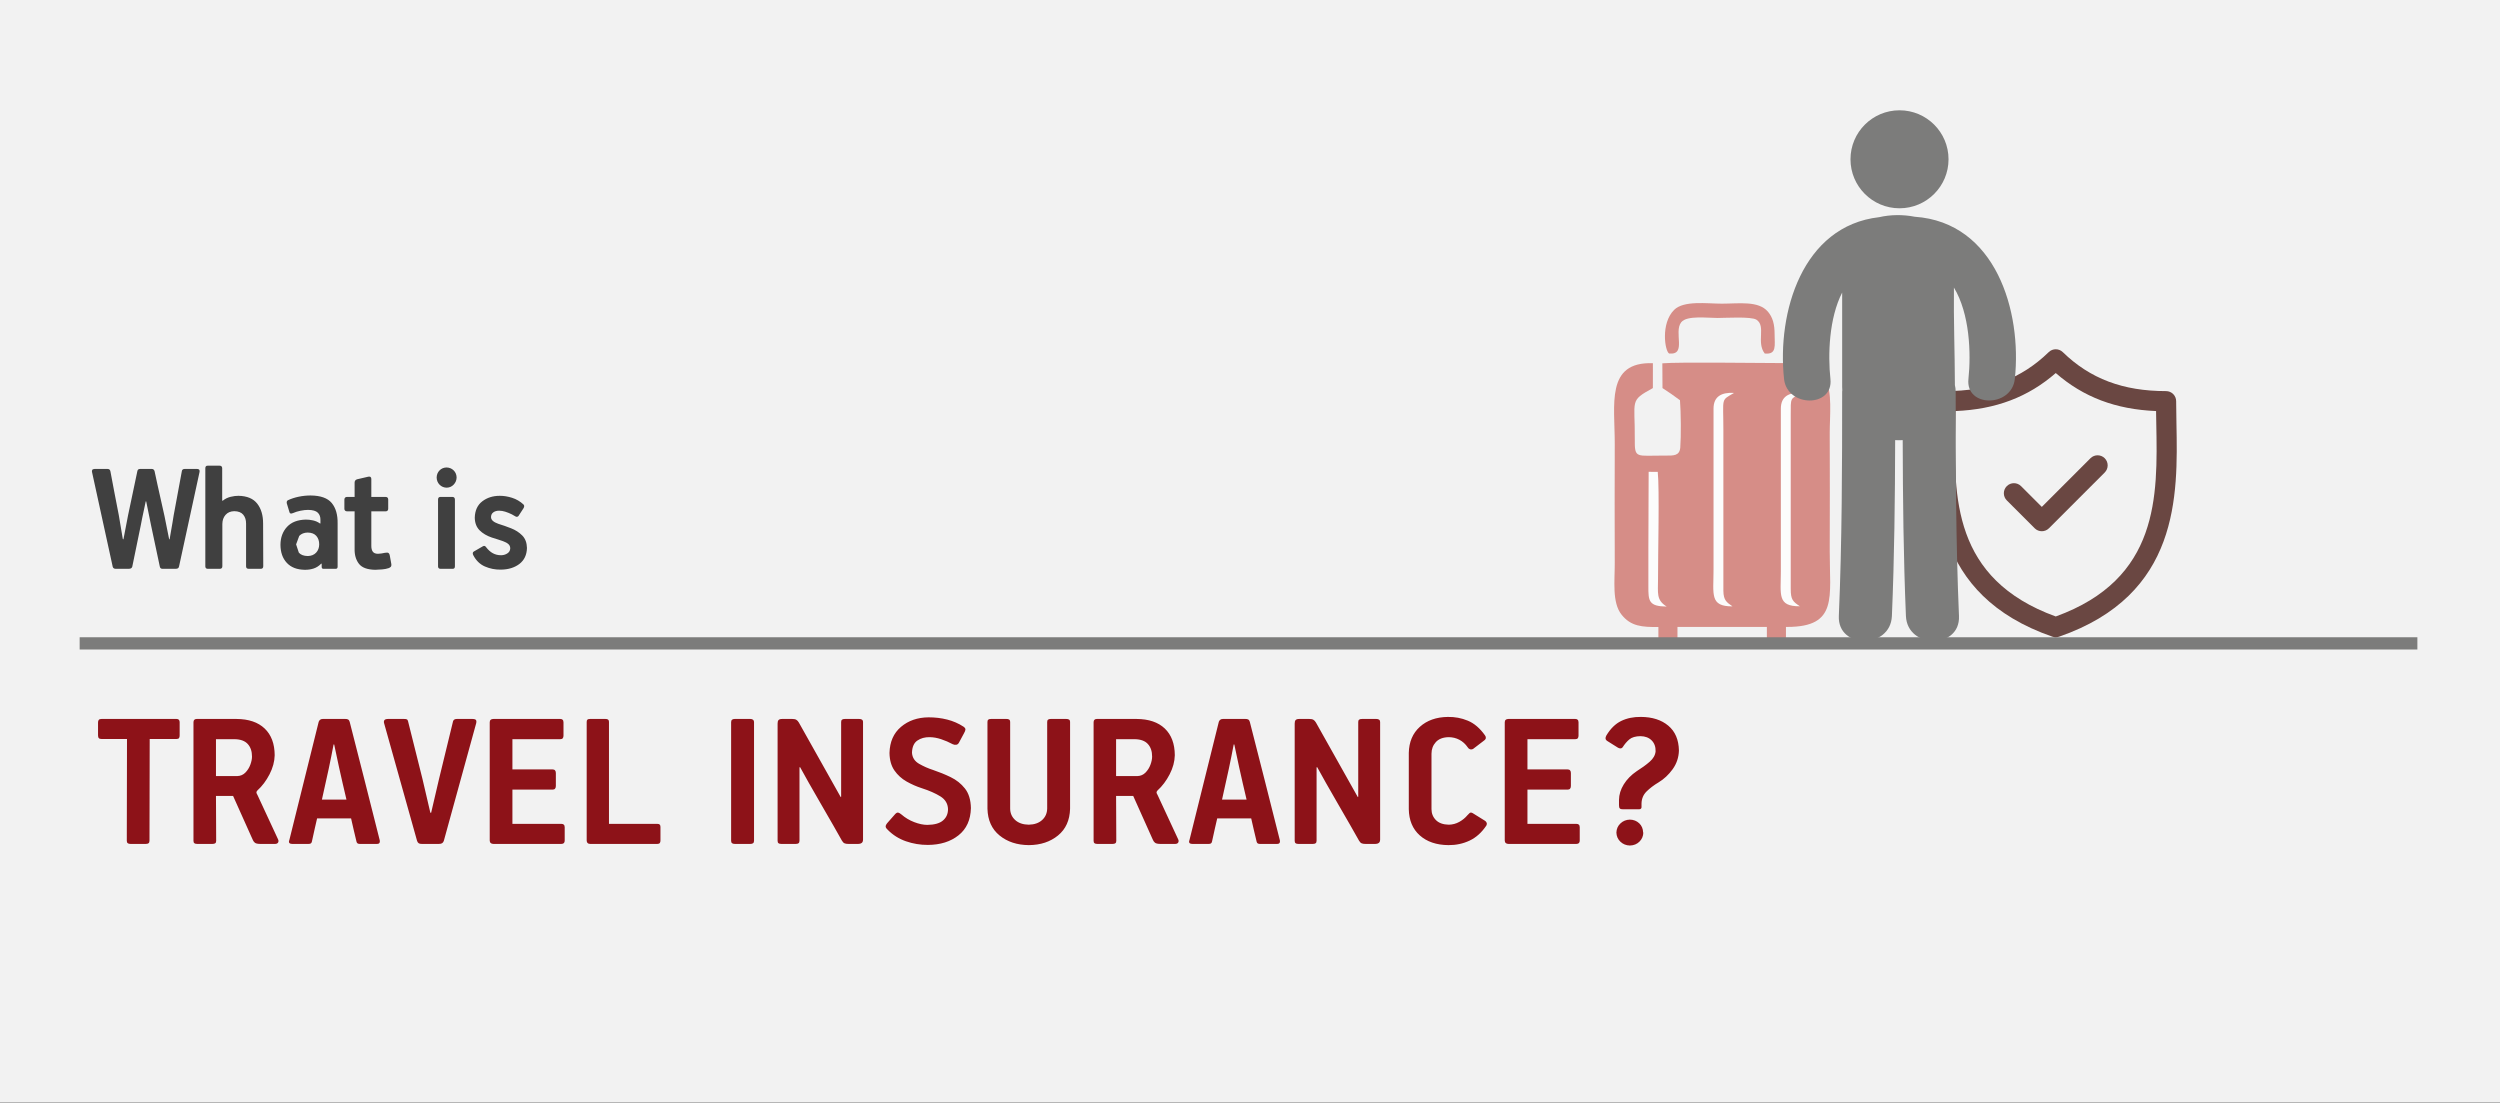 <svg width="408" height="180" xmlns="http://www.w3.org/2000/svg" xmlns:xlink="http://www.w3.org/1999/xlink" overflow="hidden"><rect width="100%" height="100%" fill="#333333" stroke="none"/><defs><clipPath id="clip0"><path d="M0 0 408 0 408 180 0 180Z" fill-rule="evenodd" clip-rule="evenodd"/></clipPath><clipPath id="clip1"><path d="M312 56 359 56 359 105 312 105Z" fill-rule="evenodd" clip-rule="evenodd"/></clipPath><clipPath id="clip2"><path d="M312 56 359 56 359 105 312 105Z" fill-rule="evenodd" clip-rule="evenodd"/></clipPath><clipPath id="clip3"><path d="M312 56 359 56 359 105 312 105Z" fill-rule="evenodd" clip-rule="evenodd"/></clipPath></defs><g clip-path="url(#clip0)"><rect x="0" y="0" width="408" height="179.916" fill="#FFFFFF" transform="scale(1 1)"/><rect x="0" y="0" width="408" height="179.916" fill="#F2F2F2" transform="scale(1 1)"/><path d="M30.248 0.274 30.253 4.335C34.134 6.461 33.145 6.221 33.203 12.659 33.227 15.928 33.034 15.328 28.204 15.352 26.907 15.357 25.889 15.419 25.779 14.027 25.634 12.136 25.672 8.223 25.827 6.317 26.805 5.573 27.683 4.992 28.681 4.335L28.705 0.293C25.918 0.062 13.176 0.254 9.324 0.254 5.593 0.254 3.635 0.283 2.136 2.784 0.921 4.81 1.393 8.991 1.388 11.641 1.364 18.074 1.364 24.521 1.388 30.948 1.413 38.432 0 43.314 8.307 43.314L8.533 43.314 8.533 45.018C8.533 45.547 8.967 45.978 9.498 45.978L10.684 45.978C11.214 45.978 11.648 45.547 11.648 45.018L11.648 43.314C16.512 43.314 21.372 43.309 26.237 43.314L26.237 45.018C26.237 45.547 26.671 45.978 27.201 45.978L28.387 45.978C28.917 45.978 29.351 45.547 29.351 45.018L29.351 43.329C32.012 43.348 33.849 43.228 35.368 41.303 36.944 39.311 36.457 35.782 36.472 32.811 36.496 26.383 36.496 19.936 36.472 13.504 36.448 7.033 38 0 30.248 0.274Z" fill="#D68D87" fill-rule="evenodd" transform="matrix(-1 -8.74228e-08 -8.74637e-08 1 300 59)"/><path d="M1.994 8.696C3.414 6.881 1.736 4.198 3.356 3.172 4.211 2.63 8.394 2.888 9.678 2.893 11.341 2.899 14.711 2.441 15.62 3.588 16.904 5.208 14.662 8.996 17.604 8.691 18.29 8.301 19 3.788 16.787 1.578 15.212 0 11.404 0.558 8.992 0.558 6.244 0.558 3.01 0.042 1.469 1.873 0.7 2.793 0.384 3.882 0.384 5.555 0.384 7.402 0 8.891 1.994 8.696Z" fill="#D68D87" fill-rule="evenodd" transform="matrix(-1 -8.74228e-08 -8.74637e-08 1 290 49)"/><path d="M1.753 3.89 1.753 32.064C1.758 33.876 1.42 34.166 0.26 34.944 4 34.984 3.36 33.004 3.365 29.296L3.365 2.685C3.365 0.72 2.075 0 0 0.127 1.873 1.181 1.753 0.74 1.753 3.89Z" fill="#FCFCFC" fill-rule="evenodd" transform="matrix(-1 -8.74228e-08 -8.74637e-08 1 294 64)"/><path d="M1.745 6.137 1.745 32.42C1.725 33.984 1.21 34.297 0.255 34.959 4 34.984 3.351 33.023 3.351 28.964L3.351 2.681C3.351 0.711 2.062 0 0 0.123 2.197 1.426 1.745 0.755 1.745 6.137Z" fill="#FCFCFC" fill-rule="evenodd" transform="matrix(-1 -8.74228e-08 -8.74637e-08 1 283 64)"/><path d="M0 21.99C2.915 21.961 3 21.091 2.985 18.665 2.975 16.587 2.98 14.504 2.985 12.43L2.94 0 1.455 0.014C1.156 2.809 1.42 13.319 1.41 17.485 1.405 19.811 1.734 20.91 0 21.99Z" fill="#FCFCFC" fill-rule="evenodd" transform="matrix(-1 -8.74228e-08 -8.74637e-08 1 272 77)"/><path d="M35.222 10.912C34.633 10.922 34.171 11.106 33.836 11.46L33.324 12.842 33.77 14.189C34.072 14.545 34.556 14.73 35.222 14.744 35.798 14.732 36.252 14.55 36.585 14.199 36.918 13.847 37.087 13.395 37.094 12.842 37.095 12.288 36.941 11.83 36.633 11.47 36.324 11.111 35.853 10.924 35.222 10.912ZM56.868 5.097 58.838 5.097C58.954 5.097 59.05 5.131 59.125 5.2 59.2 5.269 59.239 5.375 59.242 5.52L59.242 16.409C59.242 16.565 59.211 16.675 59.147 16.739 59.084 16.803 58.989 16.834 58.863 16.831L56.893 16.831C56.766 16.831 56.667 16.798 56.596 16.732 56.526 16.666 56.49 16.567 56.489 16.435L56.489 5.52C56.489 5.387 56.521 5.283 56.584 5.21 56.647 5.136 56.742 5.098 56.868 5.097ZM66.551 4.916C67.201 4.911 67.875 5.02 68.575 5.242 69.274 5.465 69.897 5.831 70.444 6.341 70.529 6.435 70.562 6.537 70.546 6.648 70.529 6.758 70.487 6.867 70.419 6.974L69.611 8.216C69.573 8.256 69.529 8.288 69.481 8.312 69.434 8.336 69.384 8.348 69.333 8.349 69.244 8.342 69.132 8.296 68.999 8.21 68.865 8.124 68.715 8.038 68.55 7.952 68.172 7.765 67.809 7.617 67.462 7.509 67.115 7.401 66.778 7.346 66.45 7.344 66.074 7.345 65.763 7.435 65.516 7.612 65.27 7.788 65.143 8.043 65.134 8.375 65.133 8.611 65.23 8.819 65.425 9 65.62 9.18 65.919 9.342 66.323 9.485 67.003 9.694 67.699 9.938 68.413 10.219 69.127 10.499 69.732 10.889 70.226 11.387 70.721 11.885 70.979 12.565 71 13.425 70.971 14.566 70.555 15.44 69.753 16.046 68.95 16.652 67.933 16.958 66.703 16.964 65.806 16.977 64.95 16.805 64.133 16.449 63.317 16.093 62.682 15.472 62.229 14.588 62.175 14.48 62.15 14.373 62.156 14.268 62.162 14.162 62.22 14.075 62.33 14.007L63.745 13.187C63.879 13.107 63.989 13.075 64.073 13.091 64.157 13.107 64.241 13.174 64.326 13.293 64.665 13.741 65.035 14.074 65.438 14.291 65.84 14.508 66.287 14.616 66.779 14.615 67.14 14.613 67.475 14.517 67.782 14.327 68.089 14.137 68.253 13.863 68.272 13.504 68.27 13.207 68.167 12.969 67.962 12.79 67.758 12.612 67.465 12.453 67.083 12.314 66.837 12.223 66.556 12.129 66.241 12.034 65.926 11.938 65.607 11.838 65.285 11.733 64.45 11.452 63.778 11.055 63.268 10.543 62.758 10.031 62.496 9.343 62.482 8.481 62.517 7.304 62.926 6.416 63.71 5.817 64.494 5.218 65.441 4.917 66.551 4.916ZM35.702 4.861 35.703 4.863C37.324 4.877 38.467 5.285 39.134 6.087 39.8 6.89 40.123 8.006 40.1 9.434L40.1 16.462C40.101 16.593 40.075 16.688 40.021 16.746 39.968 16.804 39.885 16.833 39.772 16.832L37.777 16.832C37.596 16.831 37.503 16.726 37.497 16.516L37.497 15.987 37.422 15.987C37.04 16.376 36.621 16.642 36.167 16.787 35.712 16.931 35.237 16.999 34.741 16.991 33.469 16.972 32.492 16.595 31.808 15.858 31.124 15.122 30.779 14.143 30.771 12.922 30.777 11.732 31.133 10.755 31.84 9.988 32.547 9.222 33.573 8.825 34.918 8.799 35.272 8.794 35.658 8.837 36.078 8.928 36.498 9.019 36.879 9.187 37.219 9.433L37.295 9.433 37.295 8.852C37.307 8.356 37.163 7.96 36.862 7.666 36.561 7.371 36.031 7.221 35.272 7.213 34.907 7.214 34.5 7.259 34.052 7.349 33.604 7.438 33.185 7.57 32.794 7.742 32.621 7.808 32.493 7.828 32.412 7.801 32.33 7.775 32.272 7.702 32.238 7.583L31.808 6.156C31.782 6.035 31.784 5.927 31.814 5.833 31.845 5.738 31.91 5.67 32.01 5.628 32.523 5.388 33.097 5.2 33.733 5.066 34.369 4.932 35.025 4.863 35.702 4.861ZM45.095 1.797C45.271 1.762 45.399 1.78 45.48 1.853 45.561 1.927 45.601 2.031 45.6 2.167L45.6 5.101 47.952 5.101C48.079 5.102 48.178 5.139 48.249 5.213 48.319 5.287 48.355 5.39 48.356 5.523L48.356 7.027C48.355 7.16 48.319 7.264 48.249 7.337 48.178 7.411 48.079 7.448 47.952 7.45L45.6 7.45 45.6 13.055C45.595 13.48 45.675 13.806 45.84 14.033 46.006 14.26 46.288 14.375 46.687 14.377 46.828 14.375 47.015 14.359 47.247 14.327 47.479 14.296 47.672 14.26 47.825 14.218 48.108 14.166 48.302 14.177 48.407 14.251 48.512 14.325 48.58 14.455 48.609 14.641L48.862 16.04C48.892 16.27 48.857 16.43 48.758 16.521 48.658 16.613 48.541 16.681 48.407 16.726 48.096 16.828 47.75 16.895 47.367 16.927 46.984 16.96 46.606 16.981 46.232 16.99 44.943 16.967 44.054 16.636 43.567 15.997 43.08 15.357 42.848 14.544 42.872 13.557L42.872 7.45 41.633 7.45C41.505 7.448 41.401 7.412 41.324 7.341 41.246 7.27 41.206 7.174 41.203 7.054L41.203 5.523C41.206 5.39 41.245 5.287 41.32 5.213 41.396 5.139 41.492 5.102 41.608 5.101L42.872 5.101 42.872 2.749C42.872 2.628 42.904 2.52 42.97 2.425 43.036 2.33 43.138 2.262 43.277 2.22ZM0.466 0.529 2.539 0.529C2.813 0.529 2.973 0.661 3.02 0.925 3.236 2.104 3.461 3.293 3.693 4.492 3.925 5.691 4.156 6.88 4.385 8.059L5.043 11.97 5.144 12.022 5.902 8.085 7.42 0.872C7.44 0.777 7.482 0.697 7.546 0.631 7.61 0.565 7.728 0.532 7.9 0.529L9.746 0.529C9.85 0.526 9.946 0.551 10.034 0.605 10.121 0.658 10.186 0.756 10.226 0.899 10.328 1.404 10.487 2.14 10.702 3.107 10.917 4.074 11.134 5.042 11.352 6.009 11.57 6.976 11.734 7.712 11.845 8.218L12.603 11.996 12.679 12.022C12.718 11.786 12.784 11.399 12.877 10.863 12.972 10.326 13.064 9.793 13.155 9.263 13.246 8.732 13.306 8.358 13.336 8.138L14.677 0.899C14.692 0.768 14.744 0.673 14.832 0.615 14.919 0.556 15.028 0.528 15.157 0.529L17.104 0.529C17.348 0.536 17.493 0.594 17.54 0.704 17.588 0.813 17.594 0.931 17.559 1.057L14.222 16.435C14.197 16.579 14.138 16.681 14.044 16.742 13.951 16.803 13.816 16.833 13.64 16.831L11.617 16.831C11.478 16.837 11.364 16.819 11.276 16.779 11.187 16.738 11.124 16.641 11.086 16.488L9.645 9.697 8.861 5.84 8.785 5.813C8.745 6.018 8.665 6.395 8.547 6.944 8.429 7.494 8.312 8.043 8.197 8.592 8.081 9.142 8.008 9.519 7.976 9.724L6.585 16.488C6.549 16.606 6.482 16.693 6.386 16.749 6.29 16.804 6.154 16.832 5.978 16.831L3.981 16.831C3.841 16.836 3.722 16.82 3.624 16.782 3.525 16.744 3.45 16.655 3.399 16.514L0.011 1.004C-0.011 0.915 0.001 0.816 0.049 0.707 0.096 0.598 0.235 0.539 0.466 0.529ZM57.878 0.291C58.333 0.301 58.717 0.459 59.031 0.763 59.344 1.067 59.507 1.455 59.52 1.928 59.508 2.378 59.349 2.764 59.043 3.086 58.737 3.408 58.358 3.576 57.903 3.591 57.437 3.58 57.05 3.418 56.742 3.106 56.433 2.794 56.273 2.401 56.261 1.928 56.272 1.467 56.428 1.082 56.729 0.773 57.03 0.464 57.413 0.303 57.878 0.291ZM18.888 0 20.858 0C20.974-0 21.07 0.034 21.145 0.102 21.221 0.171 21.26 0.278 21.262 0.423L21.262 5.707 21.363 5.707C21.748 5.397 22.18 5.186 22.66 5.074 23.14 4.962 23.56 4.909 23.919 4.916 25.314 4.94 26.335 5.367 26.981 6.196 27.627 7.026 27.946 8.113 27.938 9.458L27.963 16.409C27.962 16.553 27.926 16.66 27.856 16.729 27.785 16.798 27.686 16.832 27.559 16.831L25.589 16.831C25.307 16.831 25.164 16.699 25.159 16.435L25.159 9.458C25.163 8.864 25.01 8.38 24.701 8.004 24.391 7.629 23.903 7.435 23.236 7.423 22.623 7.437 22.147 7.64 21.806 8.031 21.466 8.422 21.293 8.915 21.288 9.511L21.288 16.409C21.283 16.695 21.14 16.836 20.858 16.831L18.913 16.831C18.786 16.831 18.687 16.798 18.616 16.732 18.546 16.666 18.51 16.567 18.509 16.435L18.509 0.423C18.509 0.137 18.636-0.004 18.888 0Z" fill="#404040" fill-rule="evenodd" transform="matrix(1 0 -0 1 15 76)"/><path d="M0 0 381.517 0" stroke="#7C7C7B" stroke-width="2" stroke-miterlimit="8" fill="none" fill-rule="evenodd" transform="matrix(1 0 -0 1 13 105)"/><g clip-path="url(#clip1)"><g clip-path="url(#clip2)"><g clip-path="url(#clip3)"><path d="M43.196 12.102C43.171 10.833 43.148 9.634 43.148 8.474 43.148 7.566 42.412 6.829 41.503 6.829 34.468 6.829 29.111 4.807 24.646 0.466 24.007-0.155 22.991-0.155 22.352 0.466 17.887 4.807 12.532 6.829 5.496 6.829 4.588 6.829 3.851 7.566 3.851 8.474 3.851 9.634 3.829 10.833 3.804 12.103 3.579 23.912 3.27 40.084 22.96 46.909 23.135 46.97 23.317 47 23.499 47 23.681 47 23.863 46.97 24.038 46.909 43.73 40.084 43.421 23.911 43.196 12.102ZM23.499 43.609C6.612 37.475 6.867 24.036 7.094 12.165 7.108 11.453 7.121 10.762 7.13 10.085 13.719 9.807 18.988 7.811 23.499 3.881 28.01 7.811 33.28 9.808 39.87 10.085 39.879 10.762 39.892 11.452 39.906 12.164 40.132 24.036 40.388 37.474 23.499 43.609Z" fill="#6A4742" transform="matrix(1 0 -0 1 312 57)"/><path d="M29.164 17.785 21.224 25.725 17.836 22.337C17.193 21.695 16.152 21.695 15.509 22.337 14.867 22.98 14.867 24.021 15.509 24.663L20.061 29.215C20.382 29.536 20.803 29.697 21.224 29.697 21.645 29.697 22.066 29.536 22.387 29.215L31.49 20.112C32.133 19.469 32.133 18.428 31.491 17.785 30.848 17.143 29.807 17.143 29.164 17.785Z" fill="#6A4742" transform="matrix(1 0 -0 1 312 57)"/></g></g></g><path d="M0 7.996C-2.037e-15 3.58 3.582 0 8 0 12.418-2.03606e-15 16 3.58 16 7.996 16 12.412 12.418 15.992 8 15.992 3.582 15.992-3.05551e-15 12.412 0 7.996Z" fill="#7C7C7B" fill-rule="evenodd" transform="matrix(1 0 -0 1 302 18)"/><path d="M22.481 0.373C20.592 0 18.541 0.016 16.686 0.442 4.09 1.876 0 16.042 1.155 26.846 1.655 31.513 9.231 31.562 8.726 26.846 8.305 22.909 8.484 16.966 10.64 12.745 10.64 17.877 10.64 23.01 10.64 28.139 10.64 28.321 10.657 28.491 10.665 28.665 10.661 28.75 10.64 28.819 10.64 28.904 10.64 41.123 10.619 53.333 10.098 65.538 9.869 70.967 18.528 70.947 18.758 65.538 19.162 55.974 19.266 46.401 19.291 36.828 19.7 36.853 20.108 36.853 20.521 36.828 20.546 46.405 20.646 55.974 21.047 65.538 21.28 70.947 29.94 70.967 29.706 65.538 29.185 53.333 29.168 41.123 29.168 28.904 29.168 28.528 29.114 28.179 29.039 27.851 29.026 22.544 28.818 17.237 28.881 11.934 31.461 16.18 31.695 22.65 31.249 26.843 30.74 31.558 38.32 31.509 38.82 26.843 40 15.815 35.714 1.28 22.481 0.373Z" fill="#7C7C7B" fill-rule="evenodd" transform="matrix(1 0 -0 1 290 35)"/><path d="M249.993 16.761C250.6 16.773 251.108 16.972 251.519 17.36 251.929 17.748 252.142 18.253 252.159 18.877L252.19 18.877C252.176 19.456 251.966 19.948 251.558 20.355 251.151 20.761 250.629 20.972 249.993 20.99 249.385 20.974 248.871 20.767 248.452 20.367 248.032 19.967 247.814 19.47 247.796 18.877 247.814 18.283 248.032 17.786 248.452 17.386 248.871 16.986 249.385 16.778 249.993 16.761ZM185.341 4.499C185.212 5.158 185.084 5.814 184.959 6.466 184.834 7.117 184.699 7.773 184.553 8.433L183.437 13.49 187.441 13.49C187.241 12.625 187.034 11.744 186.822 10.846 186.609 9.948 186.411 9.066 186.227 8.201L185.439 4.499ZM38.441 4.499C38.311 5.158 38.184 5.814 38.059 6.466 37.934 7.117 37.799 7.773 37.653 8.433L36.537 13.49 40.541 13.49C40.341 12.625 40.134 11.744 39.922 10.846 39.709 9.948 39.511 9.066 39.327 8.201L38.539 4.499ZM166.146 3.635 166.146 9.656 169.628 9.656C170.153 9.637 170.594 9.446 170.95 9.082 171.305 8.718 171.573 8.292 171.754 7.803 171.934 7.314 172.025 6.873 172.025 6.48 172.029 5.623 171.799 4.938 171.335 4.425 170.872 3.911 170.149 3.648 169.168 3.635ZM19.246 3.635 19.246 9.656 22.727 9.656C23.253 9.637 23.694 9.446 24.05 9.082 24.405 8.718 24.673 8.292 24.854 7.803 25.034 7.314 25.124 6.873 25.125 6.48 25.129 5.623 24.899 4.938 24.435 4.425 23.971 3.911 23.249 3.648 22.268 3.635ZM230.166 0.334 241.091 0.334C241.256 0.332 241.385 0.376 241.476 0.466 241.568 0.555 241.614 0.698 241.616 0.895L241.616 3.041C241.618 3.224 241.58 3.369 241.501 3.474 241.422 3.579 241.285 3.633 241.091 3.635L233.28 3.635 233.28 8.565 239.811 8.565C240.006 8.567 240.148 8.62 240.237 8.726 240.326 8.831 240.37 8.975 240.369 9.159L240.369 11.272C240.369 11.456 240.327 11.6 240.241 11.705 240.156 11.811 240.023 11.864 239.844 11.866L233.28 11.866 233.28 17.457 241.287 17.457C241.453 17.456 241.581 17.5 241.673 17.589 241.765 17.679 241.811 17.822 241.813 18.018L241.813 20.165C241.818 20.533 241.643 20.72 241.287 20.726L230.166 20.726C229.983 20.725 229.84 20.677 229.735 20.581 229.631 20.486 229.578 20.347 229.575 20.165L229.575 0.895C229.575 0.526 229.772 0.339 230.166 0.334ZM196.047 0.334 197.686 0.334C197.973 0.331 198.194 0.377 198.35 0.47 198.506 0.563 198.645 0.715 198.768 0.928L205.598 13.091 205.664 13.025 205.664 0.829C205.663 0.649 205.713 0.521 205.815 0.445 205.917 0.369 206.074 0.331 206.286 0.334L208.614 0.334C208.797 0.331 208.946 0.369 209.06 0.445 209.175 0.521 209.233 0.649 209.237 0.829L209.237 20.032C209.23 20.292 209.153 20.474 209.007 20.577 208.861 20.68 208.686 20.73 208.483 20.726L206.844 20.726C206.601 20.733 206.398 20.702 206.233 20.635 206.069 20.567 205.922 20.422 205.795 20.197 205.474 19.616 205.003 18.785 204.381 17.704 203.76 16.623 203.088 15.459 202.367 14.211 201.647 12.962 200.977 11.796 200.36 10.711 199.742 9.626 199.277 8.789 198.965 8.2L198.866 8.233 198.866 20.197C198.866 20.393 198.817 20.53 198.719 20.61 198.62 20.69 198.473 20.729 198.276 20.726L195.883 20.726C195.686 20.728 195.539 20.691 195.441 20.614 195.342 20.538 195.293 20.41 195.293 20.23L195.293 1.094C195.288 0.83 195.339 0.638 195.449 0.515 195.558 0.393 195.758 0.332 196.047 0.334ZM183.569 0.334 187.277 0.334C187.429 0.328 187.568 0.355 187.696 0.416 187.823 0.477 187.913 0.603 187.966 0.796 188.787 4.004 189.607 7.216 190.424 10.432 191.241 13.648 192.051 16.858 192.856 20.065 192.883 20.136 192.895 20.224 192.889 20.329 192.892 20.432 192.862 20.523 192.799 20.602 192.736 20.68 192.624 20.722 192.462 20.726L189.607 20.726C189.46 20.727 189.344 20.7 189.259 20.643 189.173 20.587 189.114 20.493 189.082 20.362 188.932 19.718 188.781 19.081 188.627 18.449 188.473 17.817 188.329 17.188 188.196 16.561L182.65 16.561C182.573 16.886 182.447 17.433 182.272 18.201 182.097 18.969 181.939 19.689 181.796 20.362 181.762 20.507 181.699 20.605 181.608 20.655 181.516 20.706 181.404 20.729 181.271 20.726L178.58 20.726C178.225 20.72 178.05 20.599 178.055 20.362 178.056 20.314 178.063 20.27 178.076 20.23 178.089 20.19 178.104 20.146 178.121 20.098L182.912 0.796C182.96 0.661 183.037 0.551 183.142 0.466 183.247 0.38 183.39 0.336 183.569 0.334ZM162.999 0.334 169.496 0.334C171.479 0.346 173.01 0.865 174.09 1.89 175.169 2.915 175.716 4.367 175.729 6.248 175.706 7.286 175.425 8.328 174.885 9.373 174.346 10.418 173.687 11.294 172.91 12 172.846 12.065 172.802 12.124 172.779 12.177 172.756 12.23 172.745 12.281 172.746 12.33 172.752 12.429 172.806 12.561 172.91 12.726L176.287 19.998C176.369 20.173 176.37 20.336 176.291 20.486 176.213 20.636 176.058 20.716 175.828 20.726L173.336 20.726C172.925 20.722 172.641 20.655 172.484 20.523 172.327 20.392 172.207 20.217 172.123 19.998L168.938 12.891 166.146 12.891C166.148 14.114 166.153 15.337 166.163 16.561 166.172 17.784 166.178 19.007 166.179 20.23 166.179 20.41 166.13 20.538 166.032 20.614 165.934 20.691 165.786 20.728 165.589 20.726L163.065 20.726C162.868 20.728 162.721 20.691 162.622 20.614 162.524 20.538 162.475 20.41 162.475 20.23L162.475 0.895C162.469 0.526 162.644 0.339 162.999 0.334ZM145.743 0.334 148.268 0.334C148.436 0.33 148.575 0.362 148.685 0.429 148.796 0.495 148.853 0.618 148.858 0.796L148.858 14.978C148.869 15.723 149.142 16.34 149.679 16.829 150.215 17.318 150.948 17.572 151.879 17.59 152.809 17.572 153.543 17.317 154.079 16.825 154.616 16.333 154.889 15.706 154.9 14.945L154.9 0.829C154.9 0.649 154.949 0.521 155.048 0.445 155.146 0.369 155.294 0.331 155.49 0.334L158.014 0.334C158.213 0.332 158.366 0.368 158.473 0.441 158.581 0.514 158.636 0.632 158.637 0.796L158.637 14.978C158.589 16.859 157.932 18.317 156.666 19.351 155.4 20.386 153.815 20.91 151.912 20.924 149.993 20.91 148.398 20.386 147.129 19.351 145.86 18.317 145.201 16.859 145.153 14.978L145.153 0.829C145.151 0.649 145.196 0.521 145.288 0.445 145.381 0.369 145.532 0.331 145.743 0.334ZM111.658 0.334 113.297 0.334C113.583 0.331 113.805 0.377 113.96 0.47 114.116 0.563 114.255 0.715 114.378 0.928L121.208 13.091 121.274 13.025 121.274 0.829C121.273 0.649 121.324 0.521 121.426 0.445 121.527 0.369 121.685 0.331 121.897 0.334L124.224 0.334C124.408 0.331 124.557 0.369 124.671 0.445 124.785 0.521 124.844 0.649 124.847 0.829L124.847 20.032C124.84 20.292 124.764 20.474 124.618 20.577 124.472 20.68 124.297 20.73 124.093 20.726L122.454 20.726C122.212 20.733 122.008 20.702 121.844 20.635 121.679 20.567 121.533 20.422 121.405 20.197 121.085 19.616 120.614 18.785 119.992 17.704 119.37 16.623 118.699 15.459 117.978 14.211 117.257 12.962 116.588 11.796 115.97 10.711 115.353 9.626 114.888 8.789 114.575 8.2L114.477 8.233 114.477 20.197C114.477 20.393 114.427 20.53 114.329 20.61 114.231 20.69 114.083 20.729 113.887 20.726L111.494 20.726C111.297 20.728 111.149 20.691 111.051 20.614 110.953 20.538 110.904 20.41 110.904 20.23L110.904 1.094C110.898 0.83 110.95 0.638 111.059 0.515 111.169 0.393 111.368 0.332 111.658 0.334ZM103.91 0.334 106.467 0.334C106.62 0.331 106.755 0.369 106.872 0.449 106.989 0.529 107.051 0.667 107.057 0.862L107.057 20.23C107.055 20.41 107.001 20.538 106.897 20.614 106.792 20.691 106.649 20.728 106.467 20.726L103.91 20.726C103.727 20.728 103.584 20.691 103.479 20.614 103.375 20.538 103.322 20.41 103.319 20.23L103.319 0.862C103.319 0.681 103.369 0.548 103.467 0.461 103.565 0.375 103.713 0.333 103.91 0.334ZM80.304 0.334 82.828 0.334C83.009 0.332 83.147 0.368 83.242 0.441 83.337 0.514 83.385 0.632 83.385 0.796L83.385 17.457 91.294 17.457C91.459 17.455 91.582 17.492 91.664 17.569 91.746 17.645 91.787 17.773 91.787 17.952L91.787 20.165C91.789 20.347 91.752 20.486 91.676 20.581 91.6 20.677 91.473 20.725 91.294 20.726L80.304 20.726C79.938 20.72 79.752 20.533 79.747 20.165L79.747 0.829C79.743 0.649 79.783 0.521 79.865 0.445 79.948 0.369 80.094 0.331 80.304 0.334ZM64.512 0.334 75.437 0.334C75.603 0.332 75.731 0.376 75.823 0.466 75.914 0.555 75.961 0.698 75.962 0.895L75.962 3.041C75.965 3.224 75.927 3.369 75.847 3.474 75.768 3.579 75.631 3.633 75.437 3.635L67.626 3.635 67.626 8.565 74.157 8.565C74.353 8.567 74.495 8.62 74.584 8.726 74.673 8.831 74.717 8.975 74.715 9.159L74.715 11.272C74.716 11.456 74.673 11.6 74.588 11.705 74.502 11.811 74.37 11.864 74.19 11.866L67.626 11.866 67.626 17.457 75.634 17.457C75.799 17.456 75.928 17.5 76.02 17.589 76.111 17.679 76.158 17.822 76.159 18.018L76.159 20.165C76.165 20.533 75.99 20.72 75.634 20.726L64.512 20.726C64.33 20.725 64.186 20.677 64.082 20.581 63.977 20.486 63.924 20.347 63.922 20.165L63.922 0.895C63.922 0.526 64.119 0.339 64.512 0.334ZM47.308 0.334 49.933 0.334C50.114 0.328 50.261 0.347 50.372 0.391 50.484 0.435 50.556 0.537 50.59 0.697L52.953 10.149 54.232 15.636 54.364 15.636 55.644 10.149 57.941 0.697C57.993 0.552 58.077 0.454 58.191 0.404 58.305 0.353 58.43 0.33 58.564 0.334L61.124 0.334C61.469 0.344 61.666 0.422 61.715 0.569 61.764 0.716 61.764 0.868 61.715 1.027L56.431 20.23C56.368 20.41 56.273 20.538 56.148 20.614 56.023 20.691 55.855 20.728 55.644 20.726L52.821 20.726C52.626 20.73 52.467 20.697 52.345 20.627 52.224 20.556 52.131 20.424 52.066 20.23L46.684 1.027C46.628 0.839 46.642 0.678 46.725 0.544 46.809 0.41 47.003 0.34 47.308 0.334ZM36.669 0.334 40.377 0.334C40.529 0.328 40.668 0.355 40.795 0.416 40.922 0.477 41.013 0.603 41.066 0.796 41.887 4.004 42.706 7.216 43.523 10.432 44.34 13.648 45.151 16.858 45.956 20.065 45.983 20.136 45.994 20.224 45.989 20.329 45.992 20.432 45.962 20.523 45.899 20.602 45.836 20.68 45.724 20.722 45.562 20.726L42.707 20.726C42.56 20.727 42.444 20.7 42.358 20.643 42.273 20.587 42.214 20.493 42.182 20.362 42.032 19.718 41.88 19.081 41.727 18.449 41.573 17.817 41.429 17.188 41.296 16.561L35.75 16.561C35.673 16.886 35.547 17.433 35.372 18.201 35.197 18.969 35.038 19.689 34.896 20.362 34.862 20.507 34.799 20.605 34.708 20.655 34.616 20.706 34.504 20.729 34.371 20.726L31.68 20.726C31.325 20.72 31.149 20.599 31.155 20.362 31.156 20.314 31.163 20.27 31.175 20.23 31.189 20.19 31.203 20.146 31.221 20.098L36.012 0.796C36.06 0.661 36.137 0.551 36.242 0.466 36.347 0.38 36.489 0.336 36.669 0.334ZM16.099 0.334 22.596 0.334C24.579 0.346 26.11 0.865 27.189 1.89 28.269 2.915 28.816 4.367 28.829 6.248 28.806 7.286 28.525 8.328 27.985 9.373 27.445 10.418 26.787 11.294 26.01 12 25.946 12.065 25.902 12.124 25.879 12.177 25.855 12.23 25.845 12.281 25.846 12.33 25.851 12.429 25.906 12.561 26.01 12.726L29.387 19.998C29.468 20.173 29.47 20.336 29.391 20.486 29.312 20.636 29.158 20.716 28.927 20.726L26.436 20.726C26.025 20.722 25.741 20.655 25.584 20.523 25.427 20.392 25.306 20.217 25.223 19.998L22.038 12.891 19.246 12.891C19.248 14.114 19.253 15.337 19.263 16.561 19.272 17.784 19.278 19.007 19.279 20.23 19.279 20.41 19.23 20.538 19.132 20.614 19.033 20.691 18.886 20.728 18.689 20.726L16.165 20.726C15.968 20.728 15.821 20.691 15.722 20.614 15.624 20.538 15.575 20.41 15.575 20.23L15.575 0.895C15.569 0.526 15.744 0.339 16.099 0.334ZM0.558 0.334 12.828 0.334C12.992 0.335 13.115 0.382 13.197 0.474 13.279 0.566 13.32 0.695 13.32 0.862L13.32 3.008C13.324 3.191 13.291 3.336 13.222 3.441 13.152 3.546 13.021 3.6 12.828 3.602L8.43 3.602 8.397 20.197C8.397 20.392 8.348 20.53 8.25 20.61 8.152 20.69 8.004 20.729 7.807 20.726L5.283 20.726C5.101 20.728 4.958 20.691 4.853 20.614 4.749 20.538 4.695 20.41 4.693 20.23L4.726 3.602 0.558 3.602C0.363 3.604 0.22 3.559 0.131 3.466 0.042 3.373-0.001 3.22 0 3.008L0 0.895C-0.001 0.712 0.042 0.573 0.131 0.478 0.22 0.382 0.363 0.334 0.558 0.334ZM135.529 0.069C136.6 0.066 137.618 0.187 138.582 0.432 139.546 0.677 140.432 1.062 141.239 1.588 141.46 1.745 141.567 1.901 141.558 2.054 141.55 2.207 141.477 2.404 141.337 2.644L140.485 4.23C140.382 4.409 140.243 4.514 140.067 4.545 139.891 4.575 139.702 4.547 139.501 4.462 138.873 4.124 138.235 3.849 137.59 3.635 136.944 3.422 136.323 3.311 135.726 3.305 134.945 3.291 134.274 3.475 133.715 3.858 133.155 4.241 132.862 4.905 132.836 5.851 132.889 6.644 133.284 7.248 134.018 7.665 134.753 8.082 135.508 8.414 136.284 8.661 137.249 8.986 138.201 9.373 139.138 9.825 140.076 10.276 140.857 10.897 141.48 11.686 142.104 12.476 142.428 13.54 142.452 14.878 142.407 16.806 141.734 18.287 140.431 19.322 139.128 20.357 137.461 20.88 135.431 20.891 134.196 20.895 133.004 20.697 131.853 20.297 130.703 19.896 129.708 19.269 128.869 18.415 128.67 18.242 128.56 18.076 128.541 17.919 128.522 17.763 128.609 17.564 128.803 17.325L130.082 15.87C130.272 15.664 130.442 15.58 130.595 15.618 130.747 15.656 130.926 15.762 131.131 15.936 131.728 16.455 132.412 16.864 133.182 17.164 133.951 17.463 134.668 17.616 135.332 17.622 136.507 17.608 137.367 17.364 137.91 16.891 138.453 16.418 138.721 15.802 138.715 15.043 138.685 14.157 138.268 13.466 137.467 12.968 136.665 12.471 135.658 12.027 134.445 11.637 133.584 11.361 132.754 10.996 131.953 10.543 131.152 10.089 130.492 9.489 129.972 8.742 129.452 7.995 129.183 7.042 129.165 5.884 129.212 4.065 129.838 2.646 131.042 1.625 132.246 0.605 133.741 0.086 135.529 0.069ZM220.278 0.003C221.419-0.02 222.509 0.183 223.547 0.614 224.586 1.044 225.52 1.842 226.349 3.007 226.453 3.142 226.499 3.285 226.489 3.437 226.478 3.588 226.376 3.732 226.185 3.867L224.413 5.222C224.228 5.317 224.056 5.335 223.896 5.276 223.736 5.217 223.613 5.112 223.527 4.958 223.161 4.426 222.711 4.018 222.177 3.734 221.643 3.451 221.054 3.307 220.409 3.305 219.489 3.326 218.794 3.597 218.325 4.115 217.856 4.633 217.621 5.266 217.619 6.016L217.619 15.043C217.622 15.757 217.863 16.355 218.341 16.837 218.82 17.319 219.52 17.57 220.442 17.59 221.055 17.578 221.625 17.427 222.152 17.135 222.679 16.843 223.127 16.476 223.494 16.035 223.603 15.904 223.721 15.787 223.847 15.684 223.972 15.581 224.139 15.588 224.347 15.705L226.316 16.928C226.467 17.015 226.568 17.131 226.62 17.275 226.672 17.42 226.658 17.569 226.579 17.721 225.814 18.866 224.899 19.689 223.834 20.189 222.77 20.69 221.617 20.935 220.376 20.924 218.428 20.904 216.871 20.374 215.706 19.335 214.541 18.295 213.944 16.864 213.915 15.043L213.915 5.884C213.95 4.091 214.552 2.669 215.718 1.617 216.885 0.565 218.405 0.027 220.278 0.003ZM251.798 0.001C253.65 0.01 255.139 0.487 256.265 1.431 257.391 2.374 257.969 3.727 258 5.488 257.967 6.624 257.623 7.642 256.971 8.542 256.318 9.442 255.556 10.154 254.686 10.678 253.909 11.142 253.255 11.636 252.725 12.162 252.194 12.687 251.918 13.339 251.896 14.116L251.896 14.744C251.894 14.845 251.857 14.925 251.785 14.984 251.713 15.043 251.619 15.074 251.502 15.075L248.877 15.075C248.634 15.081 248.463 15.037 248.364 14.943 248.265 14.849 248.217 14.673 248.22 14.414L248.22 13.554C248.23 12.681 248.49 11.833 249 11.009 249.51 10.185 250.213 9.469 251.108 8.86 251.936 8.341 252.643 7.826 253.229 7.315 253.815 6.804 254.136 6.239 254.193 5.621 254.214 4.881 254 4.286 253.553 3.836 253.106 3.385 252.499 3.154 251.732 3.141 250.923 3.153 250.317 3.328 249.915 3.666 249.512 4.004 249.144 4.435 248.811 4.959 248.726 5.074 248.617 5.134 248.483 5.141 248.349 5.148 248.207 5.11 248.056 5.026L246.317 3.935C246.14 3.819 246.043 3.687 246.026 3.538 246.009 3.389 246.051 3.224 246.153 3.042 246.825 1.917 247.63 1.125 248.569 0.666 249.508 0.207 250.584-0.015 251.798 0.001Z" fill="#8D1218" fill-rule="evenodd" transform="matrix(1 0 -0 1 16 117)"/></g></svg>